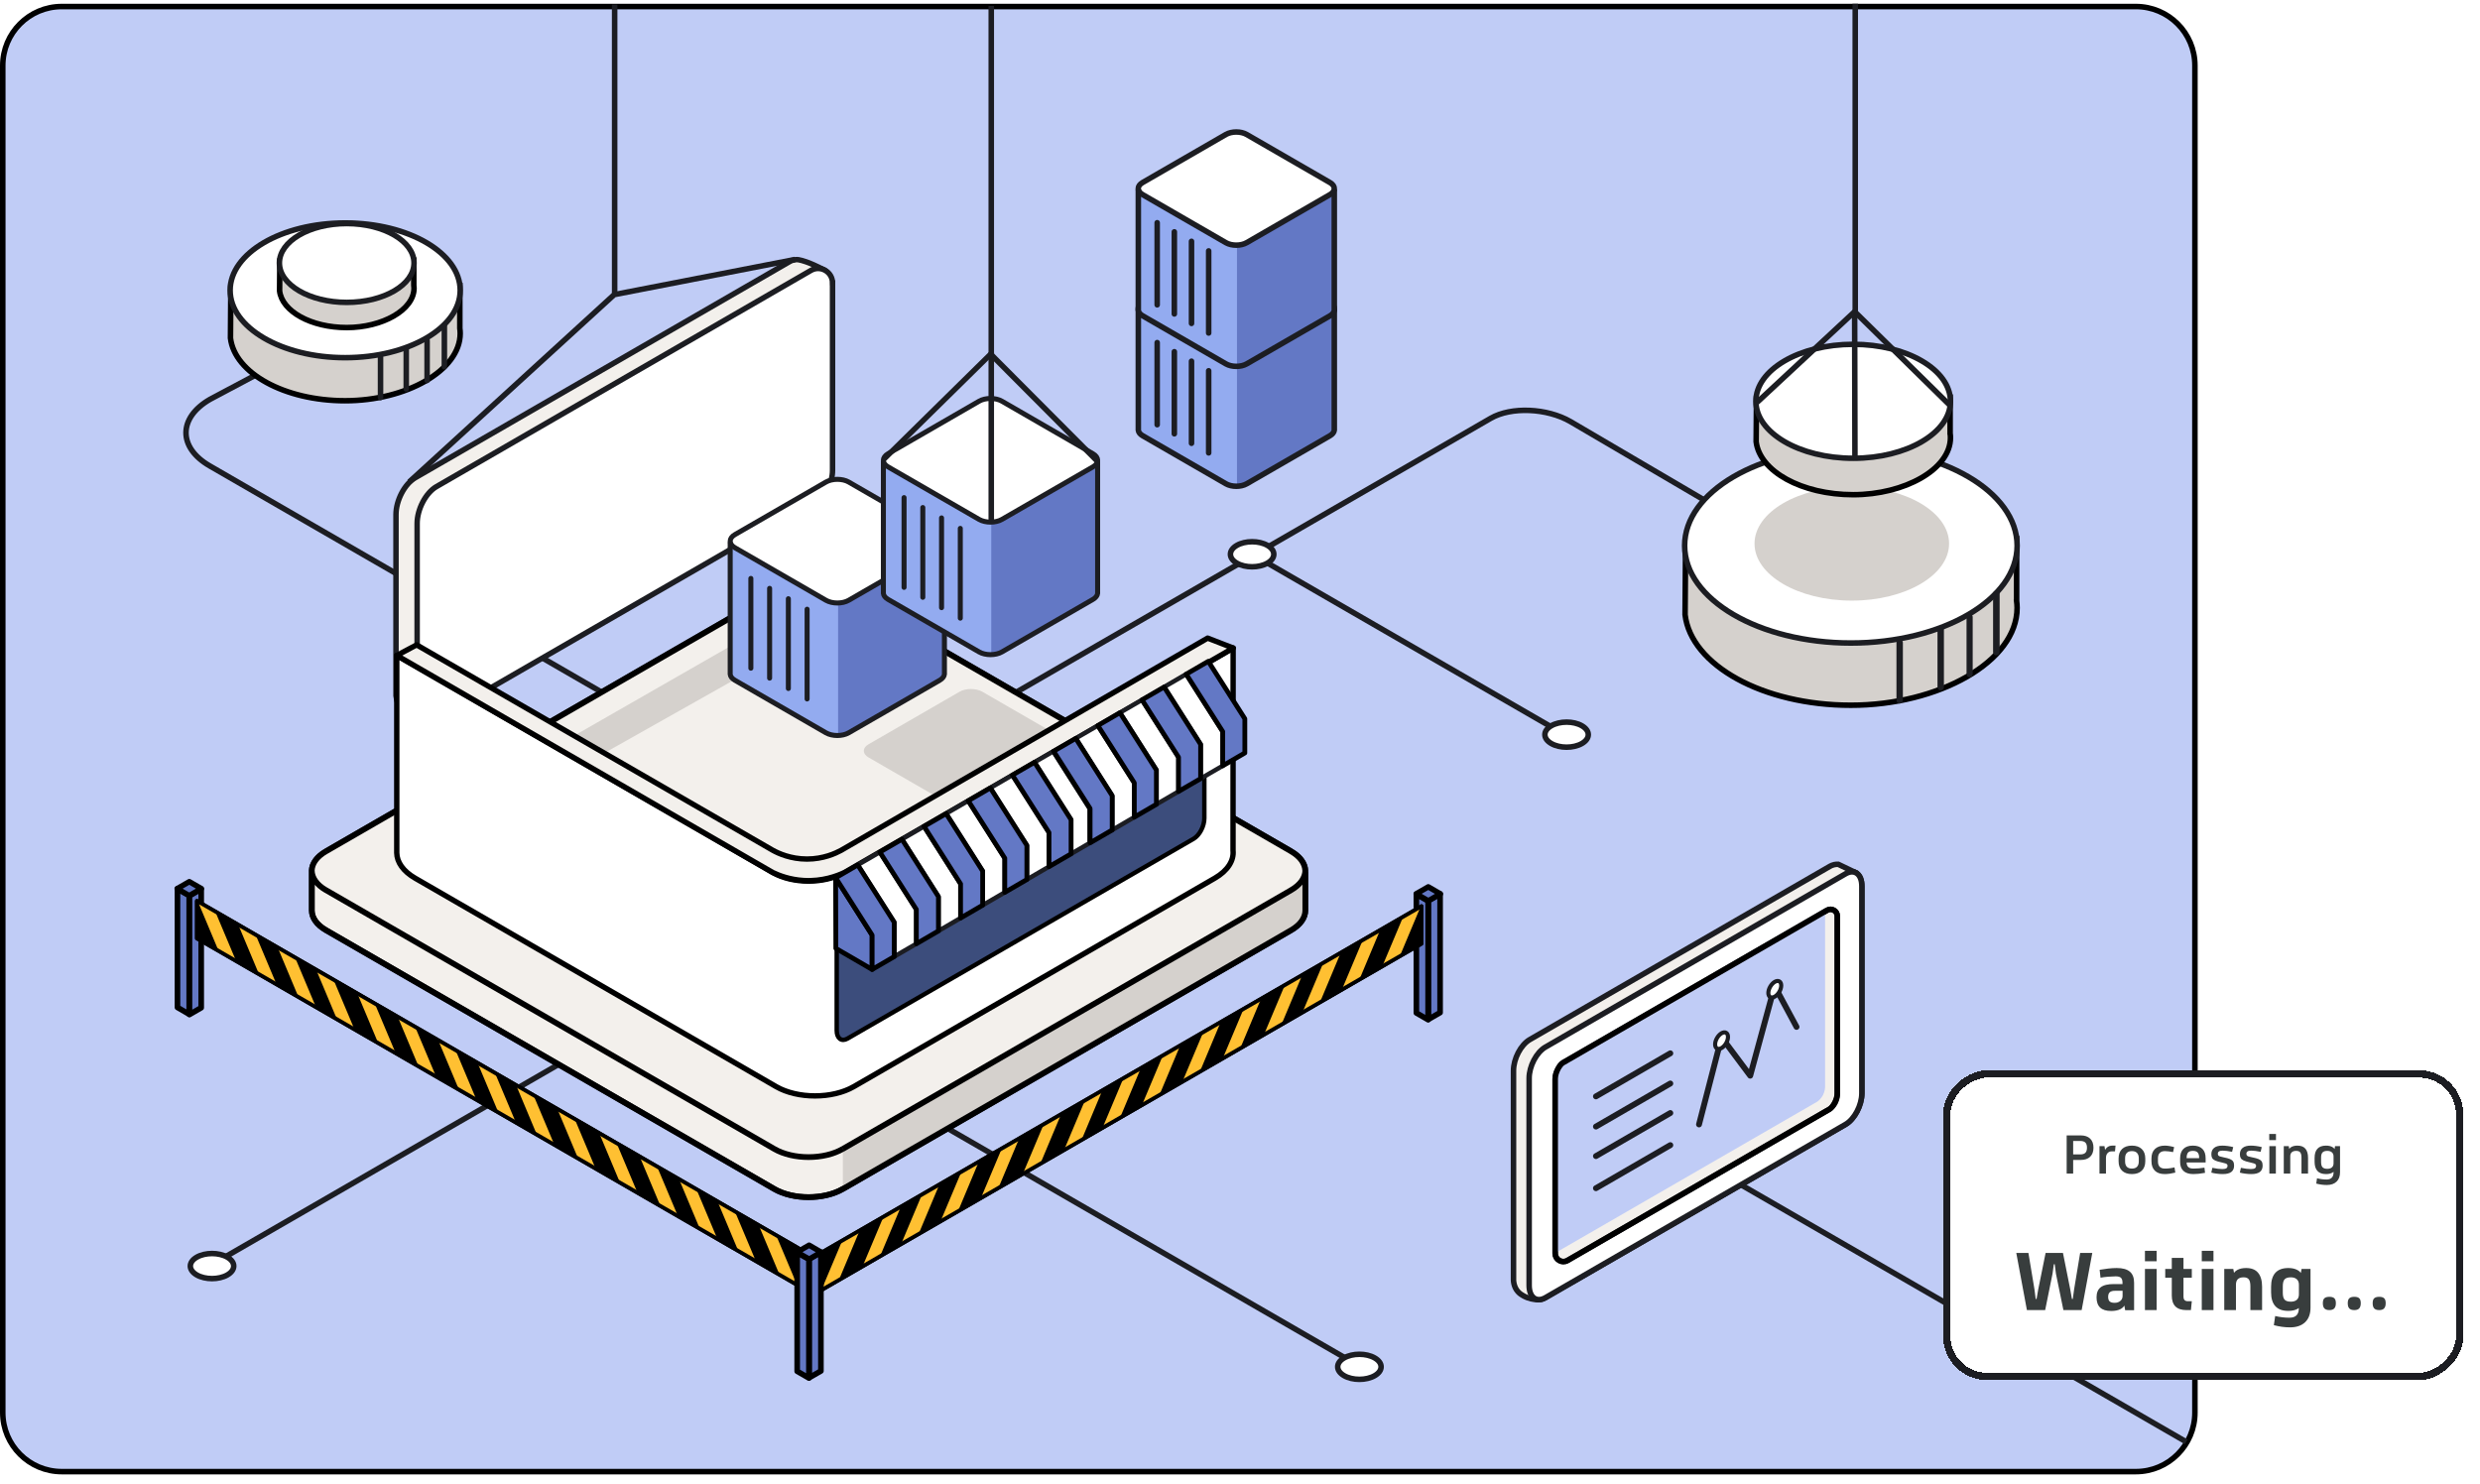 <svg width="672" height="402" viewBox="0 0 672 402" fill="none" xmlns="http://www.w3.org/2000/svg">
<g clip-path="url(#clip0_15277_17316)">
<path d="M578.75 1.77H16.75C7.913 1.77 0.75 8.933 0.75 17.77V382.77C0.75 391.607 7.913 398.77 16.75 398.77H578.75C587.587 398.77 594.75 391.607 594.75 382.77V17.77C594.75 8.933 587.587 1.77 578.75 1.77Z" fill="#C0CCF6" stroke="black" stroke-width="1.5"/>
<path d="M443.53 304.75L592.39 390.7" stroke="#1C1D22" stroke-width="1.5"/>
<path d="M256.3 305.49L368.3 370.16" stroke="#1C1D22" stroke-width="1.5"/>
<path d="M340.31 150.76L424.87 199.58" stroke="#1C1D22" stroke-width="1.5"/>
<path d="M165.12 188.77L56.82 126.24C48.22 121.27 48.26 113.19 56.92 108.2C74.36 98.92 91.81 89.65 109.25 80.37" stroke="#1C1D22" stroke-width="1.5"/>
<path d="M223.48 73.22C222.3 72.61 221.29 72.13 220.51 71.78C220.04 71.57 218.87 71.04 217.33 70.6C216.66 70.41 216.1 70.28 215.41 70.38C214.94 70.45 214.46 70.6 214 70.87L112.52 129.46C109.64 131.13 107.3 135.59 107.3 139.44V188.53C107.64 191.18 108.87 192.43 109.4 192.89C110.01 193.42 110.63 193.71 111.73 194.21C113.29 194.93 114.65 195.34 115.61 195.59C118.37 192.36 121.14 189.13 123.9 185.91L215.1 133.26C218.05 131.56 219.86 128.42 219.86 125.02V77.46C221.07 76.05 222.28 74.64 223.49 73.23L223.48 73.22Z" fill="#F3F0EC" stroke="#1C1D22" stroke-width="1.48"/>
<path d="M225.58 76.66C225.58 73.66 222.33 71.78 219.73 73.28L118.25 131.87C115.37 133.54 113.03 138 113.03 141.85V190.94C113.03 194.79 115.37 196.55 118.25 194.89L220.83 135.67C223.77 133.97 225.59 130.83 225.59 127.43V76.66H225.58Z" fill="white" stroke="#1C1D22" stroke-width="1.48"/>
<path d="M526.99 173.75C493.18 153.91 459.36 134.08 425.55 114.24C419.16 110.55 409.49 110.15 403.95 113.34C360.17 138.62 316.39 163.89 272.61 189.17" stroke="#1C1D22" stroke-width="1.5" stroke-miterlimit="10"/>
<path d="M154.23 286.77C122.3 305.21 90.36 323.64 58.43 342.08" stroke="#1C1D22" stroke-width="1.5" stroke-miterlimit="10"/>
<path d="M353.59 237.03H353.7V246.69C353.7 248.63 352.42 250.57 349.85 252.06L228.39 322.18C223.26 325.14 214.93 325.14 209.8 322.18L88.34 252.06C85.77 250.58 84.49 248.63 84.49 246.69V237.03H84.6C84.09 234.77 85.34 232.41 88.34 230.68L209.8 160.56C214.93 157.6 223.26 157.6 228.39 160.56L349.85 230.68C352.85 232.41 354.1 234.77 353.59 237.03Z" fill="#F3F0EC" stroke="#1C1D22" stroke-width="1.55"/>
<path d="M214.7 158.16L91.08 228.89C87.33 229.73 84.73 232.46 84.58 235.39C84.48 237.26 85.41 238.73 85.92 239.42C127.77 263.64 169.62 287.86 211.47 312.08C212.73 312.71 215.18 313.71 218.4 313.75C221.81 313.78 224.38 312.72 225.66 312.08C267.14 288.65 308.62 265.23 350.1 241.8C352.68 240.01 353.78 236.84 352.88 234.09C351.77 230.71 348.21 229.79 347.99 229.74C308.58 206.88 269.16 184.02 229.75 161.16C228.12 160.25 225.64 159.11 222.44 158.47C219.26 157.84 216.55 157.94 214.7 158.15V158.16Z" fill="#F3F0EC"/>
<path d="M108.75 235.05L231.83 165.7L223.91 160.19L107.87 226.69L108.75 235.05Z" fill="#D5D1CD"/>
<path d="M260.01 187.44C261.71 186.46 264.48 186.46 266.18 187.44L290.85 201.68C292.55 202.66 292.55 204.26 290.85 205.24L266.18 219.48C264.48 220.46 261.72 220.46 260.01 219.48L235.34 205.24C233.64 204.26 233.64 202.66 235.34 201.68L260.01 187.44Z" fill="#D5D1CD"/>
<path d="M353.7 237.03H353.59C352.58 239.03 351.71 239.84 349.85 240.98L228.39 311.32V322.18L349.85 252.06C352.42 250.58 353.7 248.63 353.7 246.69V237.03Z" fill="#D5D1CD"/>
<path d="M353.59 237.03L352.83 236.86L352.62 237.81H353.59V237.03ZM353.7 237.03H354.48V236.25H353.7V237.03ZM84.49 237.03V236.25H83.71V237.03H84.49ZM84.6 237.03V237.81H85.57L85.36 236.86L84.6 237.03ZM353.59 237.81H353.7V236.26H353.59V237.81ZM352.92 237.03V246.69H354.47V237.03H352.92ZM352.92 246.69C352.92 248.26 351.88 249.98 349.46 251.38L350.24 252.72C352.95 251.16 354.48 249 354.48 246.68H352.93L352.92 246.69ZM349.46 251.38L228 321.5L228.78 322.84L350.24 252.72L349.46 251.38ZM228 321.5C225.58 322.9 222.36 323.62 219.09 323.62C215.82 323.62 212.6 322.9 210.18 321.5L209.4 322.84C212.11 324.41 215.62 325.17 219.08 325.17C222.54 325.17 226.05 324.41 228.76 322.84L227.98 321.5H228ZM210.18 321.5L88.72 251.38L87.94 252.72L209.4 322.84L210.18 321.5ZM88.72 251.38C86.29 249.98 85.26 248.25 85.26 246.69H83.71C83.71 249.01 85.24 251.16 87.95 252.73L88.73 251.39L88.72 251.38ZM85.26 246.69V237.03H83.71V246.69H85.26ZM84.48 237.81H84.59V236.26H84.48V237.81ZM88.72 231.36L210.18 161.24L209.4 159.9L87.94 230.02L88.72 231.36ZM210.18 161.24C212.6 159.84 215.82 159.12 219.09 159.12C222.36 159.12 225.58 159.84 228 161.24L228.78 159.9C226.07 158.33 222.56 157.57 219.1 157.57C215.64 157.57 212.13 158.33 209.42 159.9L210.2 161.24H210.18ZM228 161.24L349.46 231.36L350.24 230.02L228.78 159.9L228 161.24ZM349.46 240.53L228 310.65L228.78 311.99L350.24 241.87L349.46 240.53ZM228 310.65C225.58 312.05 222.36 312.77 219.09 312.77C215.82 312.77 212.6 312.05 210.18 310.65L209.4 311.99C212.11 313.56 215.62 314.32 219.08 314.32C222.54 314.32 226.05 313.56 228.76 311.99L227.98 310.65H228ZM210.18 310.65L88.72 240.53L87.94 241.87L209.4 311.99L210.18 310.65ZM87.94 230.02C85.29 231.55 83.76 233.65 83.7 235.92L85.25 235.96C85.29 234.42 86.34 232.73 88.71 231.36L87.93 230.02H87.94ZM83.7 235.96C83.75 238.23 85.28 240.34 87.94 241.88L88.72 240.54C86.34 239.17 85.3 237.47 85.26 235.93L83.71 235.97L83.7 235.96ZM350.22 241.88C352.88 240.35 354.4 238.24 354.46 235.97L352.91 235.93C352.87 237.47 351.83 239.16 349.45 240.53L350.23 241.87L350.22 241.88ZM354.46 235.93C354.4 233.66 352.88 231.56 350.22 230.02L349.44 231.36C351.82 232.73 352.86 234.42 352.9 235.96L354.45 235.92L354.46 235.93ZM352.91 235.84C352.91 235.84 352.91 235.9 352.91 235.93L354.46 235.97C354.46 235.97 354.46 235.88 354.46 235.84H352.91ZM352.91 235.97C352.91 236.27 352.89 236.57 352.82 236.87L354.33 237.21C354.43 236.79 354.47 236.36 354.46 235.93L352.91 235.97ZM85.25 235.92C85.25 235.92 85.25 235.86 85.25 235.83H83.7C83.7 235.83 83.7 235.91 83.7 235.95L85.25 235.91V235.92ZM85.34 236.87C85.27 236.57 85.24 236.26 85.25 235.96L83.7 235.92C83.69 236.35 83.73 236.79 83.83 237.21L85.34 236.87Z" fill="black"/>
<path d="M210.18 283.44L118.61 230.57C117.03 229.66 115.76 227.22 115.76 225.12V203.86C115.76 201.76 117.04 200.79 118.61 201.7L210.18 254.57C211.76 255.48 213.03 257.92 213.03 260.02V281.28C213.03 283.38 211.75 284.35 210.18 283.44Z" fill="#3C4D7C" stroke="black" stroke-width="1.17" stroke-linecap="round" stroke-linejoin="round"/>
<path d="M334.15 175.59L228.77 236.43C226.06 238 222.55 238.76 219.09 238.76C215.63 238.76 212.12 238 209.41 236.43L107.51 177.6V231.11C107.55 233.6 109.21 236.07 112.5 237.97L210.3 294.44C216.12 297.8 225.55 297.8 231.36 294.44L329.16 237.97C332.74 235.9 334.39 233.14 334.11 230.43L334.14 175.59H334.15Z" fill="white" stroke="black" stroke-width="1.46" stroke-linecap="round" stroke-linejoin="round"/>
<path d="M334.15 175.59L327.23 172.91L227.91 230.42C226.4 231.24 223.11 232.78 218.67 232.78C214.23 232.78 210.93 231.24 209.43 230.42C177.25 211.86 145.08 193.3 112.9 174.74L107.52 177.61L209.42 236.44C211.18 237.28 214.04 238.37 217.71 238.59C222.87 238.91 226.85 237.35 228.79 236.44C263.92 216.16 299.04 195.88 334.17 175.6L334.15 175.59Z" fill="#F3F0EC" stroke="black" stroke-width="1.46" stroke-linecap="round" stroke-linejoin="round"/>
<path d="M255.92 146.64C255.92 147.34 255.43 147.96 254.64 148.42L229.97 162.66C229.17 163.12 228.14 163.36 227.1 163.39C225.92 163.42 224.71 163.18 223.81 162.66V198.27C224.71 198.79 225.92 199.04 227.1 199C228.15 198.97 229.18 198.73 229.97 198.27L254.64 184.03C255.43 183.57 255.92 182.94 255.92 182.25V146.64Z" fill="#6378C5"/>
<path d="M199.14 148.42C198.35 147.96 197.86 147.34 197.86 146.64V182.25C197.86 182.95 198.35 183.57 199.14 184.03L223.81 198.27C224.71 198.79 225.92 199.04 227.1 199V163.39C225.92 163.42 224.71 163.18 223.81 162.66L199.14 148.42Z" fill="#93ABF0"/>
<path d="M223.81 130.62C225.51 129.64 228.28 129.64 229.98 130.62L254.65 144.86C256.35 145.84 256.35 147.44 254.65 148.42L229.98 162.66C228.28 163.64 225.52 163.64 223.81 162.66L199.14 148.42C197.44 147.44 197.44 145.84 199.14 144.86L223.81 130.62Z" fill="white" stroke="#1C1D22" stroke-width="1.36"/>
<path d="M255.91 146.87V182.7C255.85 183.29 255.42 183.87 254.64 184.33L229.97 198.57C228.27 199.55 225.51 199.55 223.8 198.57L199.13 184.33C198.35 183.88 197.92 183.3 197.86 182.7V146.87" stroke="#1C1D22" stroke-width="1.36"/>
<path d="M203.46 181.06V156.74M208.54 183.75V159.43M213.62 186.56V162.24M218.7 189.4V165.08" stroke="#1C1D22" stroke-width="1.36" stroke-linecap="round"/>
<path d="M297.43 124.73C297.43 125.43 296.94 126.05 296.15 126.51L271.48 140.75C270.68 141.21 269.65 141.45 268.61 141.48C267.43 141.51 266.22 141.27 265.32 140.75V176.36C266.22 176.88 267.43 177.13 268.61 177.09C269.66 177.06 270.69 176.82 271.48 176.36L296.15 162.12C296.94 161.66 297.43 161.03 297.43 160.34V124.73Z" fill="#6378C5"/>
<path d="M240.64 126.51C239.85 126.05 239.36 125.43 239.36 124.73V160.34C239.36 161.04 239.85 161.66 240.64 162.12L265.31 176.36C266.21 176.88 267.42 177.13 268.6 177.09V141.48C267.42 141.51 266.21 141.27 265.31 140.75L240.64 126.51Z" fill="#93ABF0"/>
<path d="M265.31 108.71C267.01 107.73 269.78 107.73 271.48 108.71L296.15 122.95C297.85 123.93 297.85 125.53 296.15 126.51L271.48 140.75C269.78 141.73 267.02 141.73 265.31 140.75L240.64 126.51C238.94 125.53 238.94 123.93 240.64 122.95L265.31 108.71Z" fill="white" stroke="#1C1D22" stroke-width="1.36"/>
<path d="M297.42 124.96V160.79C297.36 161.38 296.93 161.96 296.15 162.42L271.48 176.66C269.78 177.64 267.02 177.64 265.31 176.66L240.64 162.42C239.86 161.97 239.43 161.39 239.37 160.79V124.96" stroke="#1C1D22" stroke-width="1.36"/>
<path d="M244.97 159.16V134.84M250.05 161.85V137.53M255.13 164.66V140.34M260.21 167.5V143.18" stroke="#1C1D22" stroke-width="1.36" stroke-linecap="round"/>
<path d="M229.64 281.43L323.42 227.29C325.03 226.36 326.34 223.86 326.34 221.71V199.93C326.34 197.78 325.03 196.79 323.42 197.72L229.64 251.86C228.03 252.79 226.72 255.29 226.72 257.44V279.22C226.72 281.37 228.03 282.36 229.64 281.43Z" fill="#3C4D7C" stroke="black" stroke-width="1.2" stroke-linecap="round" stroke-linejoin="round"/>
<path d="M236.32 253.39V262.7L234.81 261.82L226.49 256.99L226.43 237.86H226.44L236.32 253.39Z" fill="#6378C5" stroke="black" stroke-width="1.3" stroke-linecap="round" stroke-linejoin="round"/>
<path d="M238.41 230.9L232.42 234.38L242.31 249.91V259.22L242.51 259.1L244.5 257.94L246.71 256.66L248.3 255.74V246.44L248.29 246.43L238.41 230.9Z" fill="white" stroke="#1C1D22" stroke-width="1.22" stroke-linecap="round" stroke-linejoin="round"/>
<path d="M250.39 223.94L244.4 227.42L254.28 242.95L254.29 242.97V252.26L259.87 249.01L260.28 248.77V239.49L260.27 239.48L250.39 223.94Z" fill="white" stroke="#1C1D22" stroke-width="1.22" stroke-linecap="round" stroke-linejoin="round"/>
<path d="M262.36 216.99L256.37 220.47L266.25 236L266.27 236.02V245.29L268.67 243.9L272.26 241.81V232.54L272.24 232.52L262.36 216.99Z" fill="white" stroke="#1C1D22" stroke-width="1.22" stroke-linecap="round" stroke-linejoin="round"/>
<path d="M274.33 210.03L268.35 213.51L278.23 229.04L278.25 229.07V238.33L281.65 236.35L283.63 235.2L284.24 234.85V225.6L284.21 225.56L274.33 210.03Z" fill="white" stroke="#1C1D22" stroke-width="1.22" stroke-linecap="round" stroke-linejoin="round"/>
<path d="M285.38 203.61L280.32 206.55L290.2 222.08L290.23 222.12V231.37L295.26 228.45V219.14L285.38 203.61Z" fill="white" stroke="#1C1D22" stroke-width="1.22" stroke-linecap="round" stroke-linejoin="round"/>
<path d="M290.2 222.08L280.32 206.55L274.33 210.03L284.21 225.56L284.24 225.6V234.85L285.46 234.14L290.23 231.37V222.12L290.2 222.08Z" fill="#6378C5" stroke="black" stroke-width="1.3" stroke-linecap="round" stroke-linejoin="round"/>
<path d="M232.42 234.38L226.44 237.86L236.32 253.39V262.7L242.31 259.22V249.91L232.42 234.38Z" fill="#6378C5" stroke="black" stroke-width="1.3" stroke-linecap="round" stroke-linejoin="round"/>
<path d="M244.4 227.42L238.41 230.9L248.29 246.43L248.3 246.44V255.74L254.29 252.26V242.97L254.28 242.95L244.4 227.42Z" fill="#6378C5" stroke="black" stroke-width="1.3" stroke-linecap="round" stroke-linejoin="round"/>
<path d="M256.37 220.47L250.39 223.94L260.27 239.48L260.28 239.49V248.77L260.79 248.47L263.01 247.19L265.8 245.56L266.27 245.29V236.02L266.25 236L256.37 220.47Z" fill="#6378C5" stroke="black" stroke-width="1.3" stroke-linecap="round" stroke-linejoin="round"/>
<path d="M268.35 213.51L262.36 216.99L272.24 232.52L272.26 232.54V241.81L278.25 238.33V229.07L278.23 229.04L268.35 213.51Z" fill="#6378C5" stroke="black" stroke-width="1.3" stroke-linecap="round" stroke-linejoin="round"/>
<path d="M297.48 196.6L291.49 200.08L301.37 215.61V224.91L301.58 224.79L303.57 223.64L305.77 222.35L307.36 221.43V212.14V212.13L297.48 196.6Z" fill="white" stroke="#1C1D22" stroke-width="1.22" stroke-linecap="round" stroke-linejoin="round"/>
<path d="M309.45 189.64L303.46 193.12L313.34 208.65L313.35 208.66V217.95L318.93 214.71L319.34 214.47V205.19L319.33 205.17L309.45 189.64Z" fill="white" stroke="#1C1D22" stroke-width="1.22" stroke-linecap="round" stroke-linejoin="round"/>
<path d="M321.42 182.68L315.44 186.16L325.32 201.69L325.33 201.72V210.99L327.73 209.59L331.32 207.51V198.24L331.3 198.21L321.42 182.68Z" fill="white" stroke="#1C1D22" stroke-width="1.22" stroke-linecap="round" stroke-linejoin="round"/>
<path d="M291.49 200.08L285.5 203.56L295.38 219.08V219.09V228.39L301.37 224.91V215.61L291.49 200.08Z" fill="#6378C5" stroke="black" stroke-width="1.3" stroke-linecap="round" stroke-linejoin="round"/>
<path d="M303.46 193.12L297.48 196.6L307.36 212.13V212.14V221.43L313.35 217.95V208.66L313.34 208.65L303.46 193.12Z" fill="#6378C5" stroke="black" stroke-width="1.3" stroke-linecap="round" stroke-linejoin="round"/>
<path d="M315.44 186.16L309.45 189.64L319.33 205.17L319.34 205.19V214.47L319.86 214.17L322.07 212.88L324.87 211.26L325.33 210.99V201.72L325.32 201.69L315.44 186.16Z" fill="#6378C5" stroke="black" stroke-width="1.3" stroke-linecap="round" stroke-linejoin="round"/>
<path d="M327.41 179.2L321.42 182.68L331.3 198.21L331.32 198.24V207.51L337.31 204.03V194.77L337.29 194.73L327.41 179.2Z" fill="#6378C5" stroke="black" stroke-width="1.3" stroke-linecap="round" stroke-linejoin="round"/>
<path d="M166.55 1.22V80.05" stroke="#1C1D22" stroke-width="1.5"/>
<path d="M268.6 1.61V97.05" stroke="#1C1D22" stroke-width="1.5"/>
<path d="M546.44 162.74V145.96C546.44 145.96 541.2 145.97 533.26 145.99C525.12 141.26 513.91 138.33 501.53 138.33C489.15 138.33 477.84 141.28 469.69 146.05C466.84 145.81 463.63 145.74 460.15 146.02C458.97 146.11 457.84 146.24 456.75 146.39C456.7 153.11 456.65 159.84 456.6 166.56C458.22 180.27 477.71 191.1 501.52 191.1C525.33 191.1 546.57 179.29 546.57 164.72C546.57 164.06 546.51 163.4 546.43 162.75L546.44 162.74Z" fill="#D5D1CD" stroke="black" stroke-width="1.5"/>
<path d="M501.53 174.24C526.41 174.24 546.58 162.429 546.58 147.86C546.58 133.291 526.41 121.48 501.53 121.48C476.65 121.48 456.48 133.291 456.48 147.86C456.48 162.429 476.65 174.24 501.53 174.24Z" fill="white" stroke="#1C1D22" stroke-width="1.5"/>
<path d="M501.78 162.75C516.338 162.75 528.14 155.837 528.14 147.31C528.14 138.783 516.338 131.87 501.78 131.87C487.222 131.87 475.42 138.783 475.42 147.31C475.42 155.837 487.222 162.75 501.78 162.75Z" fill="#D5D1CD"/>
<path d="M540.95 160.9V176.71" stroke="#1C1D22" stroke-width="1.78" stroke-linecap="round"/>
<path d="M533.7 167.2V182.68" stroke="#1C1D22" stroke-width="1.67" stroke-linecap="round"/>
<path d="M525.87 170.6V186.21" stroke="#1C1D22" stroke-width="1.74" stroke-linecap="round"/>
<path d="M514.75 174.15V189.76" stroke="#1C1D22" stroke-width="1.74" stroke-linecap="round"/>
<path d="M343.44 147.79C345.74 149.12 345.74 151.26 343.44 152.59C341.14 153.92 337.42 153.92 335.13 152.59C332.83 151.26 332.83 149.12 335.13 147.79C337.43 146.46 341.15 146.46 343.44 147.79Z" fill="white" stroke="#1C1D22" stroke-width="1.5" stroke-miterlimit="10"/>
<path d="M428.65 196.67C430.95 198 430.95 200.14 428.65 201.47C426.35 202.8 422.63 202.8 420.34 201.47C418.04 200.14 418.04 198 420.34 196.67C422.64 195.34 426.36 195.34 428.65 196.67Z" fill="white" stroke="#1C1D22" stroke-width="1.5" stroke-miterlimit="10"/>
<path d="M372.51 367.97C374.81 369.3 374.81 371.44 372.51 372.77C370.21 374.1 366.49 374.1 364.2 372.77C361.9 371.44 361.9 369.3 364.2 367.97C366.5 366.64 370.22 366.64 372.51 367.97Z" fill="white" stroke="#1C1D22" stroke-width="1.5" stroke-miterlimit="10"/>
<path d="M61.61 340.67C63.91 342 63.91 344.14 61.61 345.47C59.31 346.8 55.59 346.8 53.3 345.47C51 344.14 51 342 53.3 340.67C55.6 339.34 59.32 339.34 61.61 340.67Z" fill="white" stroke="#1C1D22" stroke-width="1.5" stroke-miterlimit="10"/>
<path d="M528.42 117.45V107.63C528.42 107.63 525.35 107.63 520.71 107.65C515.95 104.88 509.39 103.17 502.15 103.17C494.91 103.17 488.29 104.9 483.52 107.69C481.85 107.55 479.98 107.51 477.94 107.67C477.25 107.72 476.59 107.8 475.95 107.89L475.86 119.69C476.81 127.71 488.21 134.05 502.15 134.05C516.09 134.05 528.51 127.14 528.51 118.61C528.51 118.22 528.48 117.84 528.43 117.46L528.42 117.45Z" fill="#D5D1CD" stroke="black" stroke-width="1.5"/>
<path d="M502.15 124.18C516.708 124.18 528.51 117.267 528.51 108.74C528.51 100.213 516.708 93.3 502.15 93.3C487.592 93.3 475.79 100.213 475.79 108.74C475.79 117.267 487.592 124.18 502.15 124.18Z" fill="white" stroke="#1C1D22" stroke-width="1.5"/>
<path d="M124.6 88.97V77.36C124.6 77.36 120.97 77.36 115.48 77.38C109.85 74.11 102.09 72.08 93.53 72.08C84.97 72.08 77.14 74.12 71.5 77.42C69.53 77.25 67.31 77.21 64.9 77.4C64.09 77.46 63.3 77.55 62.55 77.66L62.45 91.61C63.57 101.09 77.05 108.59 93.53 108.59C110.01 108.59 124.7 100.42 124.7 90.34C124.7 89.88 124.66 89.43 124.6 88.98V88.97Z" fill="#D5D1CD" stroke="black" stroke-width="1.5"/>
<path d="M93.53 96.92C110.745 96.92 124.7 88.749 124.7 78.67C124.7 68.591 110.745 60.42 93.53 60.42C76.315 60.42 62.36 68.591 62.36 78.67C62.36 88.749 76.315 96.92 93.53 96.92Z" fill="white" stroke="#1C1D22" stroke-width="1.5"/>
<path d="M93.7 88.97C103.774 88.97 111.94 84.189 111.94 78.29C111.94 72.392 103.774 67.61 93.7 67.61C83.626 67.61 75.46 72.392 75.46 78.29C75.46 84.189 83.626 88.97 93.7 88.97Z" fill="#D5D1CD"/>
<path d="M120.41 88.31V99.4" stroke="#1C1D22" stroke-width="1.5" stroke-linecap="round"/>
<path d="M115.73 92.24V103.09" stroke="#1C1D22" stroke-width="1.5" stroke-linecap="round"/>
<path d="M110.08 94.45V105.4" stroke="#1C1D22" stroke-width="1.5" stroke-linecap="round"/>
<path d="M103.11 96.78V107.73" stroke="#1C1D22" stroke-width="1.5" stroke-linecap="round"/>
<path d="M112.13 77.28V70.49C112.13 70.49 110.01 70.49 106.79 70.5C103.49 68.58 98.96 67.4 93.95 67.4C88.94 67.4 84.36 68.59 81.06 70.53C79.9 70.43 78.61 70.41 77.2 70.52C76.72 70.56 76.26 70.61 75.82 70.67L75.76 78.83C76.42 84.38 84.3 88.76 93.95 88.76C103.6 88.76 112.19 83.98 112.19 78.08C112.19 77.81 112.17 77.55 112.13 77.28Z" fill="#D5D1CD" stroke="black" stroke-width="1.5"/>
<path d="M93.95 81.94C104.024 81.94 112.19 77.159 112.19 71.26C112.19 65.362 104.024 60.58 93.95 60.58C83.876 60.58 75.71 65.362 75.71 71.26C75.71 77.159 83.876 81.94 93.95 81.94Z" fill="white" stroke="#1C1D22" stroke-width="1.5"/>
<path d="M48.09 272.99L51.27 274.83V242.66L48.09 240.82V272.99Z" fill="#6378C5" stroke="black" stroke-width="1.52" stroke-linecap="round" stroke-linejoin="round"/>
<path d="M51.34 242.74L54.52 240.9V273.07L51.34 274.91V242.74Z" fill="#6378C5" stroke="black" stroke-width="1.52" stroke-linecap="round" stroke-linejoin="round"/>
<path d="M51.28 242.69L54.56 240.79L51.3 238.91L48.01 240.8L51.28 242.69Z" fill="#6378C5" stroke="black" stroke-width="1.48" stroke-linecap="round" stroke-linejoin="round"/>
<path d="M53.36 254.28L216.4 348.41V338.25L53.36 244.12V254.28Z" fill="black" stroke="black" stroke-width="1.03" stroke-linecap="round" stroke-linejoin="round"/>
<path d="M215.97 348.16L211.23 345.42C209.36 340.95 207.49 336.49 205.61 332.02L210.32 334.74L215.97 348.16Z" fill="#FFC032"/>
<path d="M204.8 341.71L200.06 338.97C198.19 334.5 196.32 330.04 194.44 325.57L199.15 328.29L204.8 341.71Z" fill="#FFC032"/>
<path d="M194.37 335.69L189.63 332.95C187.76 328.48 185.89 324.02 184.01 319.55L188.72 322.27L194.37 335.69Z" fill="#FFC032"/>
<path d="M183.69 329.52L178.95 326.78C177.08 322.31 175.21 317.85 173.33 313.38L178.04 316.1L183.69 329.52Z" fill="#FFC032"/>
<path d="M172.73 323.19L167.99 320.45C166.12 315.98 164.25 311.52 162.37 307.05L167.08 309.77L172.73 323.19Z" fill="#FFC032"/>
<path d="M161.38 316.64L156.64 313.9C154.77 309.43 152.9 304.97 151.02 300.5L155.73 303.22L161.38 316.64Z" fill="#FFC032"/>
<path d="M150.21 310.19L145.47 307.45C143.6 302.98 141.73 298.52 139.85 294.05L144.56 296.77L150.21 310.19Z" fill="#FFC032"/>
<path d="M139.78 304.17L135.04 301.43C133.17 296.96 131.3 292.5 129.42 288.03L134.13 290.75L139.78 304.17Z" fill="#FFC032"/>
<path d="M129.1 298L124.36 295.26C122.49 290.79 120.62 286.33 118.74 281.86L123.45 284.58L129.1 298Z" fill="#FFC032"/>
<path d="M118.14 291.67L113.4 288.93C111.53 284.46 109.66 280 107.78 275.53L112.49 278.25L118.14 291.67Z" fill="#FFC032"/>
<path d="M107.21 285.37L102.47 282.63C100.6 278.16 98.73 273.7 96.85 269.23L101.56 271.95L107.21 285.37Z" fill="#FFC032"/>
<path d="M96.04 278.92L91.3 276.18C89.43 271.71 87.56 267.25 85.68 262.78L90.39 265.5L96.04 278.92Z" fill="#FFC032"/>
<path d="M85.61 272.89L80.87 270.15C79 265.68 77.13 261.22 75.25 256.75L79.96 259.47L85.61 272.89Z" fill="#FFC032"/>
<path d="M74.93 266.73L70.19 263.99C68.32 259.52 66.45 255.06 64.57 250.59L69.28 253.31L74.93 266.73Z" fill="#FFC032"/>
<path d="M63.97 260.4L59.23 257.66C57.36 253.19 55.49 248.73 53.61 244.26L58.32 246.98L63.97 260.4Z" fill="#FFC032"/>
<path d="M53.36 254.28L216.4 348.41V338.25L53.36 244.12V254.28Z" stroke="black" stroke-width="1.03" stroke-linecap="round" stroke-linejoin="round"/>
<path d="M390.22 274.39L387.04 276.23V244.06L390.22 242.22V274.39Z" fill="#6378C5" stroke="black" stroke-width="1.52" stroke-linecap="round" stroke-linejoin="round"/>
<path d="M386.97 244.14L383.79 242.31V274.48L386.97 276.31V244.14Z" fill="#6378C5" stroke="black" stroke-width="1.52" stroke-linecap="round" stroke-linejoin="round"/>
<path d="M387.04 244.09L383.75 242.19L387.02 240.31L390.3 242.21L387.04 244.09Z" fill="#6378C5" stroke="black" stroke-width="1.48" stroke-linecap="round" stroke-linejoin="round"/>
<path d="M385.18 255.71L222.13 349.84V339.68L385.18 245.55V255.71Z" fill="black" stroke="black" stroke-width="1.03" stroke-linecap="round" stroke-linejoin="round"/>
<path d="M222.57 349.59L227.31 346.85C229.18 342.38 231.05 337.92 232.93 333.45L228.22 336.17L222.57 349.59Z" fill="#FFC032"/>
<path d="M233.74 343.14L238.48 340.4C240.35 335.93 242.22 331.47 244.1 327L239.39 329.72L233.74 343.14Z" fill="#FFC032"/>
<path d="M244.17 337.12L248.91 334.38C250.78 329.91 252.65 325.45 254.53 320.98L249.82 323.7L244.17 337.12Z" fill="#FFC032"/>
<path d="M254.85 330.95L259.59 328.21C261.46 323.74 263.33 319.28 265.21 314.81L260.5 317.53L254.85 330.95Z" fill="#FFC032"/>
<path d="M265.81 324.62L270.55 321.88C272.42 317.41 274.29 312.95 276.17 308.48L271.46 311.2L265.81 324.62Z" fill="#FFC032"/>
<path d="M277.16 318.07L281.9 315.33C283.77 310.86 285.64 306.4 287.52 301.93L282.81 304.65L277.16 318.07Z" fill="#FFC032"/>
<path d="M288.33 311.62L293.07 308.88C294.94 304.41 296.81 299.95 298.69 295.48L293.98 298.2L288.33 311.62Z" fill="#FFC032"/>
<path d="M298.76 305.6L303.5 302.86C305.37 298.39 307.24 293.93 309.12 289.46L304.41 292.18L298.76 305.6Z" fill="#FFC032"/>
<path d="M309.44 299.43L314.18 296.69C316.05 292.22 317.92 287.76 319.8 283.29L315.09 286.01L309.44 299.43Z" fill="#FFC032"/>
<path d="M320.4 293.1L325.14 290.36C327.01 285.89 328.88 281.43 330.76 276.96L326.05 279.68L320.4 293.1Z" fill="#FFC032"/>
<path d="M331.33 286.8L336.07 284.06C337.94 279.59 339.81 275.13 341.69 270.66L336.98 273.38L331.33 286.8Z" fill="#FFC032"/>
<path d="M342.5 280.35L347.24 277.61C349.11 273.14 350.98 268.68 352.86 264.21L348.15 266.93L342.5 280.35Z" fill="#FFC032"/>
<path d="M352.93 274.32L357.67 271.58C359.54 267.11 361.41 262.65 363.29 258.18L358.58 260.9L352.93 274.32Z" fill="#FFC032"/>
<path d="M363.61 268.16L368.35 265.42C370.22 260.95 372.09 256.49 373.97 252.02L369.26 254.74L363.61 268.16Z" fill="#FFC032"/>
<path d="M374.57 261.83L379.31 259.09C381.18 254.62 383.05 250.16 384.93 245.69L380.22 248.41L374.57 261.83Z" fill="#FFC032"/>
<path d="M385.18 255.71L222.13 349.84V339.68L385.18 245.55V255.71Z" stroke="black" stroke-width="1.03" stroke-linecap="round" stroke-linejoin="round"/>
<path d="M222.44 371.5L219.26 373.33V341.16L222.44 339.32V371.5Z" fill="#6378C5" stroke="black" stroke-width="1.52" stroke-linecap="round" stroke-linejoin="round"/>
<path d="M219.19 341.24L216.01 339.41V371.58L219.19 373.41V341.24Z" fill="#6378C5" stroke="black" stroke-width="1.52" stroke-linecap="round" stroke-linejoin="round"/>
<path d="M219.26 341.19L215.97 339.3L219.24 337.41L222.52 339.31L219.26 341.19Z" fill="#6378C5" stroke="black" stroke-width="1.48" stroke-linecap="round" stroke-linejoin="round"/>
<path d="M268.72 95.67C259 105.24 249.27 114.81 239.55 124.38" stroke="#1C1D22" stroke-width="1.47"/>
<path d="M268.6 95.57V141.56" stroke="#1C1D22" stroke-width="1.5"/>
<path d="M268.49 96.01C278.18 105.73 287.87 115.46 297.55 125.18" stroke="#1C1D22" stroke-width="1.5"/>
<path d="M110.9 130.58C129.41 113.66 147.93 96.75 166.44 79.83C182.77 76.66 199.1 73.48 215.43 70.31" stroke="#1C1D22" stroke-width="1.5"/>
<path d="M502.71 1V86.05" stroke="#1C1D22" stroke-width="1.5"/>
<path d="M476.13 109C484.94 100.82 493.74 92.63 502.55 84.45C511.17 92.93 519.8 101.4 528.42 109.88" stroke="#1C1D22" stroke-width="1.5"/>
<path d="M502.55 84.89L502.63 124.33" stroke="#1C1D22" stroke-width="1.5"/>
<path d="M500.08 304.68L418.77 351.63C416.33 353.04 414.35 351.54 414.35 348.29V292.17C414.35 288.92 416.33 285.14 418.77 283.73L500.08 236.78C502.52 235.37 504.5 236.87 504.5 240.12V296.24C504.5 299.49 502.52 303.27 500.08 304.68Z" fill="#F3F0EC" stroke="#1C1D22" stroke-width="1.5"/>
<path d="M503.01 236.55L498.11 234.2C497.83 234.18 497.45 234.2 497.01 234.29C496.5 234.4 496.1 234.6 495.84 234.75L414.53 281.7C412.09 283.11 410.11 286.89 410.11 290.14V346.26C410.08 346.89 410.09 348.62 411.3 349.99C411.81 350.57 412.37 350.89 412.83 351.15C414.2 351.91 415.58 352.14 416.65 352.17C418.31 349.95 419.96 347.74 421.62 345.52L495.85 302.66C498.29 301.25 500.27 297.47 500.27 294.22V240.25L503.02 236.57L503.01 236.55Z" fill="#F3F0EC" stroke="#1C1D22" stroke-width="1.5"/>
<path d="M500.08 304.68L418.77 351.63C416.33 353.04 414.35 351.54 414.35 348.29V292.17C414.35 288.92 416.33 285.14 418.77 283.73L500.08 236.78C502.52 235.37 504.5 236.87 504.5 240.12V296.24C504.5 299.49 502.52 303.27 500.08 304.68Z" fill="white" stroke="#1C1D22" stroke-width="1.5"/>
<path d="M421.4 292.37C421.4 290.56 422.67 288.47 423.5 287.99L495.09 246.65C496.31 245.94 497.85 246.83 497.85 248.24V296.18C497.87 296.65 497.85 297.66 497.29 298.76C496.8 299.71 496.12 300.28 495.75 300.55L424.73 341.56C423.25 342.41 421.4 341.35 421.4 339.64V292.36V292.37Z" fill="#F3F0EC" stroke="#1C1D22" stroke-width="1.5"/>
<mask id="mask0_15277_17316" style="mask-type:luminance" maskUnits="userSpaceOnUse" x="421" y="246" width="77" height="96">
<path d="M421.4 292.37C421.4 290.56 422.67 288.47 423.5 287.99L495.09 246.65C496.31 245.94 497.85 246.83 497.85 248.24V296.18C497.85 297.99 496.58 300.08 495.75 300.55L424.73 341.56C423.25 342.41 421.4 341.35 421.4 339.64V292.36V292.37Z" fill="white"/>
</mask>
<g mask="url(#mask0_15277_17316)">
<path d="M418.09 290.33C418.09 288.52 419.36 286.43 420.19 285.95L491.78 244.61C493 243.9 494.54 244.79 494.54 246.2V294.14C494.56 294.61 494.54 295.62 493.98 296.72C493.49 297.67 492.81 298.24 492.44 298.51L421.42 339.52C419.94 340.37 418.09 339.31 418.09 337.6V290.32V290.33Z" fill="#C0CCF6"/>
</g>
<path d="M421.4 292.37C421.4 290.56 422.67 288.47 423.5 287.99L495.09 246.65C496.31 245.94 497.85 246.83 497.85 248.24V296.18C497.85 297.99 496.58 300.08 495.75 300.55L424.73 341.56C423.25 342.41 421.4 341.35 421.4 339.64V292.36V292.37Z" stroke="black" stroke-width="1.5"/>
<path d="M432.45 297.09C439.17 293.2 445.88 289.31 452.6 285.42" stroke="#1C1D22" stroke-width="1.59" stroke-linecap="round" stroke-linejoin="round"/>
<path d="M432.45 305.27C439.17 301.38 445.88 297.49 452.6 293.6" stroke="#1C1D22" stroke-width="1.59" stroke-linecap="round" stroke-linejoin="round"/>
<path d="M432.45 313.27C439.17 309.38 445.88 305.49 452.6 301.6" stroke="#1C1D22" stroke-width="1.59" stroke-linecap="round" stroke-linejoin="round"/>
<path d="M432.45 321.97C439.17 318.08 445.88 314.19 452.6 310.3" stroke="#1C1D22" stroke-width="1.59" stroke-linecap="round" stroke-linejoin="round"/>
<path d="M460.38 304.69C462.42 296.82 464.45 288.95 466.49 281.08C469.08 284.55 471.66 288.02 474.25 291.48C476.45 283.39 478.65 275.3 480.86 267.2C482.84 270.89 484.82 274.58 486.8 278.26" stroke="#1C1D22" stroke-width="1.59" stroke-linecap="round" stroke-linejoin="round"/>
<path d="M482.136 268.773C482.821 267.6 482.828 266.328 482.151 265.932C481.474 265.537 480.37 266.167 479.684 267.34C478.998 268.512 478.991 269.784 479.668 270.18C480.345 270.576 481.45 269.946 482.136 268.773Z" fill="white" stroke="#1C1D22" stroke-width="1.11" stroke-linecap="round" stroke-linejoin="round"/>
<path d="M467.714 282.702C468.4 281.529 468.407 280.257 467.73 279.861C467.053 279.466 465.948 280.096 465.262 281.269C464.577 282.442 464.57 283.713 465.247 284.109C465.924 284.505 467.028 283.875 467.714 282.702Z" fill="white" stroke="#1C1D22" stroke-width="1.11" stroke-linecap="round" stroke-linejoin="round"/>
<path d="M361.56 83.59C361.56 84.23 361.11 84.8 360.39 85.22L337.82 98.25C337.09 98.67 336.15 98.89 335.19 98.92C334.11 98.95 333 98.73 332.18 98.25V130.83C333.01 131.31 334.11 131.53 335.19 131.5C336.15 131.47 337.09 131.25 337.82 130.83L360.39 117.8C361.11 117.38 361.56 116.81 361.56 116.17V83.59Z" fill="#6378C5"/>
<path d="M309.6 85.22C308.88 84.8 308.43 84.23 308.43 83.59V116.17C308.43 116.81 308.88 117.38 309.6 117.8L332.17 130.83C333 131.31 334.1 131.53 335.18 131.5V98.92C334.1 98.95 332.99 98.73 332.17 98.25L309.6 85.22Z" fill="#93ABF0"/>
<path d="M332.17 68.93C333.73 68.03 336.26 68.03 337.81 68.93L360.38 81.96C361.94 82.86 361.94 84.32 360.38 85.22L337.81 98.25C336.25 99.15 333.73 99.15 332.17 98.25L309.6 85.22C308.04 84.32 308.04 82.86 309.6 81.96L332.17 68.93Z" fill="#F3F0EC" stroke="#1C1D22" stroke-width="1.5"/>
<path d="M361.55 83.79V116.57C361.49 117.11 361.11 117.64 360.39 118.06L337.82 131.09C336.26 131.99 333.74 131.99 332.18 131.09L309.61 118.06C308.89 117.65 308.51 117.11 308.45 116.57V83.79" stroke="#1C1D22" stroke-width="1.5"/>
<path d="M313.56 115.08V92.83M318.21 117.55V95.3M322.86 120.12V97.87M327.51 122.72V100.47" stroke="#1C1D22" stroke-width="1.5" stroke-linecap="round"/>
<path d="M361.56 51.1C361.56 51.74 361.11 52.31 360.39 52.73L337.82 65.76C337.09 66.18 336.15 66.4 335.19 66.43C334.11 66.46 333 66.24 332.18 65.76V98.34C333.01 98.82 334.11 99.04 335.19 99.01C336.15 98.98 337.09 98.76 337.82 98.34L360.39 85.31C361.11 84.89 361.56 84.32 361.56 83.68V51.1Z" fill="#6378C5"/>
<path d="M309.6 52.73C308.88 52.31 308.43 51.74 308.43 51.1V83.68C308.43 84.32 308.88 84.89 309.6 85.31L332.17 98.34C333 98.82 334.1 99.04 335.18 99.01V66.43C334.1 66.46 332.99 66.24 332.17 65.76L309.6 52.73Z" fill="#93ABF0"/>
<path d="M332.17 36.44C333.73 35.54 336.26 35.54 337.81 36.44L360.38 49.47C361.94 50.37 361.94 51.83 360.38 52.73L337.81 65.76C336.25 66.66 333.73 66.66 332.17 65.76L309.6 52.73C308.04 51.83 308.04 50.37 309.6 49.47L332.17 36.44Z" fill="white" stroke="#1C1D22" stroke-width="1.5"/>
<path d="M361.55 51.3V84.08C361.49 84.62 361.11 85.15 360.39 85.57L337.82 98.6C336.26 99.5 333.74 99.5 332.18 98.6L309.61 85.57C308.89 85.16 308.51 84.62 308.45 84.08V51.3" stroke="#1C1D22" stroke-width="1.5"/>
<path d="M313.56 82.6V60.35M318.21 85.07V62.82M322.86 87.64V65.39M327.51 90.24V67.99" stroke="#1C1D22" stroke-width="1.5" stroke-linecap="round"/>
</g>
<g filter="url(#filter0_dd_15277_17316)">
<rect x="510.5" y="358" width="84" height="141" rx="12" transform="rotate(-90 510.5 358)" fill="white" shape-rendering="crispEdges"/>
<rect x="511.5" y="357" width="82" height="139" rx="11" transform="rotate(-90 511.5 357)" stroke="#1C1D22" stroke-width="2" shape-rendering="crispEdges"/>
<path d="M545.421 335.976H545.661L546.021 333.36L547.653 323.52H550.941L548.061 339H543.117L541.101 329.16L540.765 326.568H540.525L540.165 329.16L538.173 339H533.229L530.349 323.52H533.637L535.269 333.36L535.605 335.976H535.845L536.301 333.36L538.293 323.52H542.997L544.965 333.36L545.421 335.976ZM557.088 333.768C556.464 333.768 556 333.896 555.696 334.152C555.392 334.408 555.24 334.832 555.24 335.424C555.24 335.984 555.376 336.392 555.648 336.648C555.936 336.904 556.376 337.032 556.968 337.032C557.608 337.032 558.128 336.864 558.528 336.528C558.944 336.192 559.152 335.736 559.152 335.16V333.768H557.088ZM559.128 331.608C559.128 330.952 558.984 330.496 558.696 330.24C558.424 329.984 557.952 329.856 557.28 329.856C556.752 329.856 556.088 329.888 555.288 329.952C554.488 330.016 553.784 330.104 553.176 330.216L552.936 328.08C553.64 327.952 554.408 327.84 555.24 327.744C556.072 327.648 556.848 327.6 557.568 327.6C559.168 327.6 560.352 327.928 561.12 328.584C561.888 329.224 562.272 330.232 562.272 331.608V339.024H559.848L559.368 336.288L559.872 337.2C559.696 337.856 559.28 338.36 558.624 338.712C557.968 339.064 557.112 339.24 556.056 339.24C554.728 339.24 553.736 338.936 553.08 338.328C552.424 337.704 552.096 336.776 552.096 335.544C552.096 334.312 552.464 333.408 553.2 332.832C553.952 332.24 555.152 331.944 556.8 331.944H559.128V331.608ZM568.379 327.84V339H565.211V327.84H568.379ZM568.379 322.944V325.776H565.211V322.944H568.379ZM577.909 327.84V330.24H570.709V327.84H577.909ZM575.653 324.864V335.304C575.653 335.752 575.749 336.08 575.941 336.288C576.149 336.496 576.445 336.6 576.829 336.6H577.909L577.669 339H576.445C575.133 339 574.141 338.672 573.469 338.016C572.813 337.344 572.485 336.36 572.485 335.064V324.864H575.653ZM583.778 327.84V339H580.61V327.84H583.778ZM583.778 322.944V325.776H580.61V322.944H583.778ZM589.151 327.84L589.631 330.504L589.031 329.616C589.207 328.96 589.607 328.464 590.231 328.128C590.871 327.776 591.663 327.6 592.607 327.6C594.079 327.6 595.167 328.032 595.871 328.896C596.591 329.76 596.951 331.016 596.951 332.664V339H593.783V332.544C593.783 331.664 593.639 331.04 593.351 330.672C593.079 330.304 592.607 330.12 591.935 330.12C591.247 330.12 590.727 330.288 590.375 330.624C590.039 330.96 589.871 331.456 589.871 332.112V339H586.703V327.84H589.151ZM610.075 338.328C610.075 340.04 609.587 341.36 608.611 342.288C607.635 343.216 606.267 343.68 604.507 343.68C603.067 343.68 601.611 343.48 600.139 343.08L600.499 340.608C601.779 340.912 603.067 341.064 604.363 341.064C605.227 341.064 605.867 340.848 606.283 340.416C606.699 339.984 606.907 339.352 606.907 338.52V336.504L607.747 337.248C607.571 337.872 607.147 338.36 606.475 338.712C605.819 339.048 605.011 339.216 604.051 339.216C602.483 339.216 601.315 338.792 600.547 337.944C599.779 337.096 599.395 335.848 599.395 334.2V332.664C599.395 331.016 599.779 329.76 600.547 328.896C601.331 328.032 602.507 327.6 604.075 327.6C605.035 327.6 605.843 327.776 606.499 328.128C607.155 328.464 607.579 328.96 607.771 329.616L607.171 330.504L607.651 327.84H610.075V338.328ZM606.931 332.112C606.931 331.472 606.739 330.984 606.355 330.648C605.971 330.296 605.435 330.12 604.747 330.12C603.947 330.12 603.379 330.304 603.043 330.672C602.723 331.04 602.563 331.672 602.563 332.568V334.296C602.563 335.176 602.723 335.8 603.043 336.168C603.379 336.536 603.947 336.72 604.747 336.72C605.435 336.72 605.971 336.552 606.355 336.216C606.739 335.88 606.931 335.392 606.931 334.752V332.112ZM615.193 339C614.569 339 614.113 338.848 613.825 338.544C613.553 338.24 613.417 337.768 613.417 337.128C613.417 336.504 613.553 336.064 613.825 335.808C614.113 335.536 614.569 335.4 615.193 335.4C615.817 335.4 616.265 335.536 616.537 335.808C616.809 336.064 616.945 336.504 616.945 337.128C616.945 337.768 616.801 338.24 616.513 338.544C616.241 338.848 615.801 339 615.193 339ZM621.943 339C621.319 339 620.863 338.848 620.575 338.544C620.303 338.24 620.167 337.768 620.167 337.128C620.167 336.504 620.303 336.064 620.575 335.808C620.863 335.536 621.319 335.4 621.943 335.4C622.567 335.4 623.015 335.536 623.287 335.808C623.559 336.064 623.695 336.504 623.695 337.128C623.695 337.768 623.551 338.24 623.263 338.544C622.991 338.848 622.551 339 621.943 339ZM628.693 339C628.069 339 627.613 338.848 627.325 338.544C627.053 338.24 626.917 337.768 626.917 337.128C626.917 336.504 627.053 336.064 627.325 335.808C627.613 335.536 628.069 335.4 628.693 335.4C629.317 335.4 629.765 335.536 630.037 335.808C630.309 336.064 630.445 336.504 630.445 337.128C630.445 337.768 630.301 338.24 630.013 338.544C629.741 338.848 629.301 339 628.693 339Z" fill="#383D3D"/>
<path d="M547.776 291.664C548.896 291.664 549.755 291.952 550.352 292.528C550.96 293.104 551.264 293.925 551.264 294.992C551.264 296.059 550.96 296.88 550.352 297.456C549.755 298.032 548.896 298.32 547.776 298.32H545.536V296.816H547.648C548.299 296.816 548.768 296.672 549.056 296.384C549.355 296.096 549.504 295.632 549.504 294.992C549.504 294.352 549.355 293.888 549.056 293.6C548.768 293.312 548.299 293.168 547.648 293.168H545.76V302H544V291.664H547.776ZM554.203 296.032C554.427 295.477 554.72 295.072 555.083 294.816C555.446 294.56 555.872 294.432 556.363 294.432H557.243L557.099 295.984H556.235C555.755 295.984 555.371 296.144 555.083 296.464C554.795 296.784 554.651 297.216 554.651 297.76V302H552.891V294.576H554.251L554.523 296.368L554.203 296.032ZM561.687 300.656C562.295 300.656 562.754 300.491 563.063 300.16C563.383 299.829 563.543 299.349 563.543 298.72V297.856C563.543 297.227 563.383 296.747 563.063 296.416C562.754 296.085 562.295 295.92 561.687 295.92C561.079 295.92 560.615 296.085 560.295 296.416C559.986 296.747 559.831 297.227 559.831 297.856V298.72C559.831 299.349 559.986 299.829 560.295 300.16C560.615 300.491 561.079 300.656 561.687 300.656ZM558.071 297.92C558.071 296.811 558.386 295.952 559.015 295.344C559.655 294.736 560.546 294.432 561.687 294.432C562.828 294.432 563.714 294.736 564.343 295.344C564.983 295.952 565.303 296.811 565.303 297.92V298.656C565.303 299.765 564.983 300.624 564.343 301.232C563.714 301.84 562.828 302.144 561.687 302.144C560.546 302.144 559.655 301.84 559.015 301.232C558.386 300.624 558.071 299.765 558.071 298.656V297.92ZM570.577 294.432C570.95 294.432 571.329 294.464 571.713 294.528C572.097 294.581 572.566 294.683 573.121 294.832L572.833 296.192C572.481 296.107 572.108 296.043 571.713 296C571.329 295.947 570.972 295.92 570.641 295.92C570.012 295.92 569.537 296.085 569.217 296.416C568.897 296.747 568.737 297.227 568.737 297.856V298.72C568.737 299.349 568.892 299.829 569.201 300.16C569.521 300.491 570.001 300.656 570.641 300.656C571.505 300.656 572.364 300.544 573.217 300.32L573.441 301.744C572.982 301.861 572.497 301.957 571.985 302.032C571.484 302.107 571.009 302.144 570.561 302.144C569.42 302.144 568.534 301.84 567.905 301.232C567.286 300.624 566.977 299.765 566.977 298.656V297.92C566.977 296.811 567.292 295.952 567.921 295.344C568.561 294.736 569.446 294.432 570.577 294.432ZM574.743 297.872C574.743 296.752 575.041 295.899 575.639 295.312C576.236 294.725 577.089 294.432 578.199 294.432C579.329 294.432 580.188 294.725 580.775 295.312C581.361 295.888 581.655 296.741 581.655 297.872V298.992H576.071V297.84H579.895V297.664C579.895 297.056 579.761 296.603 579.495 296.304C579.228 296.005 578.796 295.856 578.199 295.856C577.591 295.856 577.153 296.011 576.887 296.32C576.631 296.629 576.503 297.12 576.503 297.792V298.944C576.503 299.52 576.652 299.952 576.951 300.24C577.249 300.517 577.708 300.656 578.327 300.656C579.319 300.656 580.321 300.571 581.335 300.4L581.495 301.808C580.865 301.925 580.289 302.011 579.767 302.064C579.244 302.117 578.764 302.144 578.327 302.144C577.164 302.144 576.273 301.861 575.655 301.296C575.047 300.731 574.743 299.925 574.743 298.88V297.872ZM586.294 302.144C585.75 302.144 585.212 302.107 584.678 302.032C584.145 301.968 583.649 301.872 583.19 301.744L583.478 300.448C584.022 300.565 584.518 300.651 584.966 300.704C585.414 300.757 585.814 300.784 586.166 300.784C586.678 300.784 587.041 300.715 587.254 300.576C587.478 300.437 587.59 300.208 587.59 299.888C587.59 299.717 587.548 299.589 587.462 299.504C587.377 299.408 587.222 299.323 586.998 299.248C586.774 299.173 586.401 299.077 585.878 298.96C585.164 298.811 584.614 298.645 584.23 298.464C583.846 298.283 583.58 298.064 583.43 297.808C583.281 297.541 583.206 297.195 583.206 296.768C583.206 296.021 583.457 295.445 583.958 295.04C584.46 294.635 585.19 294.432 586.15 294.432C586.577 294.432 587.046 294.464 587.558 294.528C588.07 294.592 588.593 294.693 589.126 294.832L588.822 296.112C588.246 295.995 587.772 295.915 587.398 295.872C587.025 295.819 586.657 295.792 586.294 295.792C585.836 295.792 585.5 295.861 585.286 296C585.073 296.139 584.966 296.347 584.966 296.624C584.966 296.816 585.004 296.965 585.078 297.072C585.153 297.179 585.297 297.275 585.51 297.36C585.734 297.435 586.065 297.515 586.502 297.6C587.281 297.749 587.868 297.909 588.262 298.08C588.668 298.251 588.95 298.469 589.11 298.736C589.281 299.003 589.366 299.365 589.366 299.824C589.366 300.603 589.116 301.184 588.614 301.568C588.113 301.952 587.34 302.144 586.294 302.144ZM594.029 302.144C593.485 302.144 592.946 302.107 592.413 302.032C591.879 301.968 591.383 301.872 590.925 301.744L591.213 300.448C591.757 300.565 592.253 300.651 592.701 300.704C593.149 300.757 593.549 300.784 593.901 300.784C594.413 300.784 594.775 300.715 594.989 300.576C595.213 300.437 595.325 300.208 595.325 299.888C595.325 299.717 595.282 299.589 595.197 299.504C595.111 299.408 594.957 299.323 594.733 299.248C594.509 299.173 594.135 299.077 593.613 298.96C592.898 298.811 592.349 298.645 591.965 298.464C591.581 298.283 591.314 298.064 591.165 297.808C591.015 297.541 590.941 297.195 590.941 296.768C590.941 296.021 591.191 295.445 591.693 295.04C592.194 294.635 592.925 294.432 593.885 294.432C594.311 294.432 594.781 294.464 595.293 294.528C595.805 294.592 596.327 294.693 596.861 294.832L596.557 296.112C595.981 295.995 595.506 295.915 595.133 295.872C594.759 295.819 594.391 295.792 594.029 295.792C593.57 295.792 593.234 295.861 593.021 296C592.807 296.139 592.701 296.347 592.701 296.624C592.701 296.816 592.738 296.965 592.813 297.072C592.887 297.179 593.031 297.275 593.245 297.36C593.469 297.435 593.799 297.515 594.237 297.6C595.015 297.749 595.602 297.909 595.997 298.08C596.402 298.251 596.685 298.469 596.845 298.736C597.015 299.003 597.101 299.365 597.101 299.824C597.101 300.603 596.85 301.184 596.349 301.568C595.847 301.952 595.074 302.144 594.029 302.144ZM600.682 294.576V302H598.922V294.576H600.682ZM600.714 291.28V292.944H598.89V291.28H600.714ZM604.188 294.576L604.46 296.368L604.076 295.856C604.194 295.397 604.466 295.045 604.892 294.8C605.33 294.555 605.874 294.432 606.524 294.432C607.506 294.432 608.231 294.715 608.7 295.28C609.17 295.835 609.404 296.656 609.404 297.744V302H607.628V297.68C607.628 297.019 607.516 296.549 607.292 296.272C607.079 295.995 606.711 295.856 606.188 295.856C605.666 295.856 605.266 295.984 604.988 296.24C604.722 296.485 604.588 296.853 604.588 297.344V302H602.828V294.576H604.188ZM618.076 301.632C618.076 302.741 617.762 303.595 617.132 304.192C616.503 304.8 615.623 305.104 614.492 305.104C613.564 305.104 612.61 304.976 611.628 304.72L611.836 303.28C612.711 303.504 613.575 303.616 614.428 303.616C615.058 303.616 615.527 303.451 615.836 303.12C616.156 302.8 616.316 302.331 616.316 301.712V300.352L616.812 300.768C616.674 301.216 616.38 301.557 615.932 301.792C615.484 302.027 614.935 302.144 614.284 302.144C613.239 302.144 612.46 301.861 611.948 301.296C611.436 300.731 611.18 299.904 611.18 298.816V297.76C611.18 296.661 611.436 295.835 611.948 295.28C612.46 294.715 613.239 294.432 614.284 294.432C614.935 294.432 615.484 294.549 615.932 294.784C616.38 295.019 616.674 295.355 616.812 295.792L616.444 296.368L616.716 294.576H618.076V301.632ZM616.316 297.344C616.316 296.875 616.167 296.512 615.868 296.256C615.57 295.989 615.154 295.856 614.62 295.856C614.023 295.856 613.591 296 613.324 296.288C613.068 296.565 612.94 297.035 612.94 297.696V298.88C612.94 299.531 613.068 300 613.324 300.288C613.591 300.576 614.023 300.72 614.62 300.72C615.154 300.72 615.57 300.592 615.868 300.336C616.167 300.069 616.316 299.701 616.316 299.232V297.344Z" fill="#383D3D"/>
</g>
<defs>
<filter id="filter0_dd_15277_17316" x="506.5" y="270" width="165" height="108" filterUnits="userSpaceOnUse" color-interpolation-filters="sRGB">
<feFlood flood-opacity="0" result="BackgroundImageFix"/>
<feColorMatrix in="SourceAlpha" type="matrix" values="0 0 0 0 0 0 0 0 0 0 0 0 0 0 0 0 0 0 127 0" result="hardAlpha"/>
<feOffset dx="4" dy="4"/>
<feGaussianBlur stdDeviation="4"/>
<feComposite in2="hardAlpha" operator="out"/>
<feColorMatrix type="matrix" values="0 0 0 0 0.282 0 0 0 0 0.282 0 0 0 0 0.361 0 0 0 0.04 0"/>
<feBlend mode="normal" in2="BackgroundImageFix" result="effect1_dropShadow_15277_17316"/>
<feColorMatrix in="SourceAlpha" type="matrix" values="0 0 0 0 0 0 0 0 0 0 0 0 0 0 0 0 0 0 127 0" result="hardAlpha"/>
<feMorphology radius="16" operator="erode" in="SourceAlpha" result="effect2_dropShadow_15277_17316"/>
<feOffset dx="12" dy="12"/>
<feGaussianBlur stdDeviation="12"/>
<feComposite in2="hardAlpha" operator="out"/>
<feColorMatrix type="matrix" values="0 0 0 0 0.282 0 0 0 0 0.282 0 0 0 0 0.361 0 0 0 0.16 0"/>
<feBlend mode="normal" in2="effect1_dropShadow_15277_17316" result="effect2_dropShadow_15277_17316"/>
<feBlend mode="normal" in="SourceGraphic" in2="effect2_dropShadow_15277_17316" result="shape"/>
</filter>
<clipPath id="clip0_15277_17316">
<rect width="595.5" height="398.52" fill="white" transform="translate(0 1)"/>
</clipPath>
</defs>
</svg>
